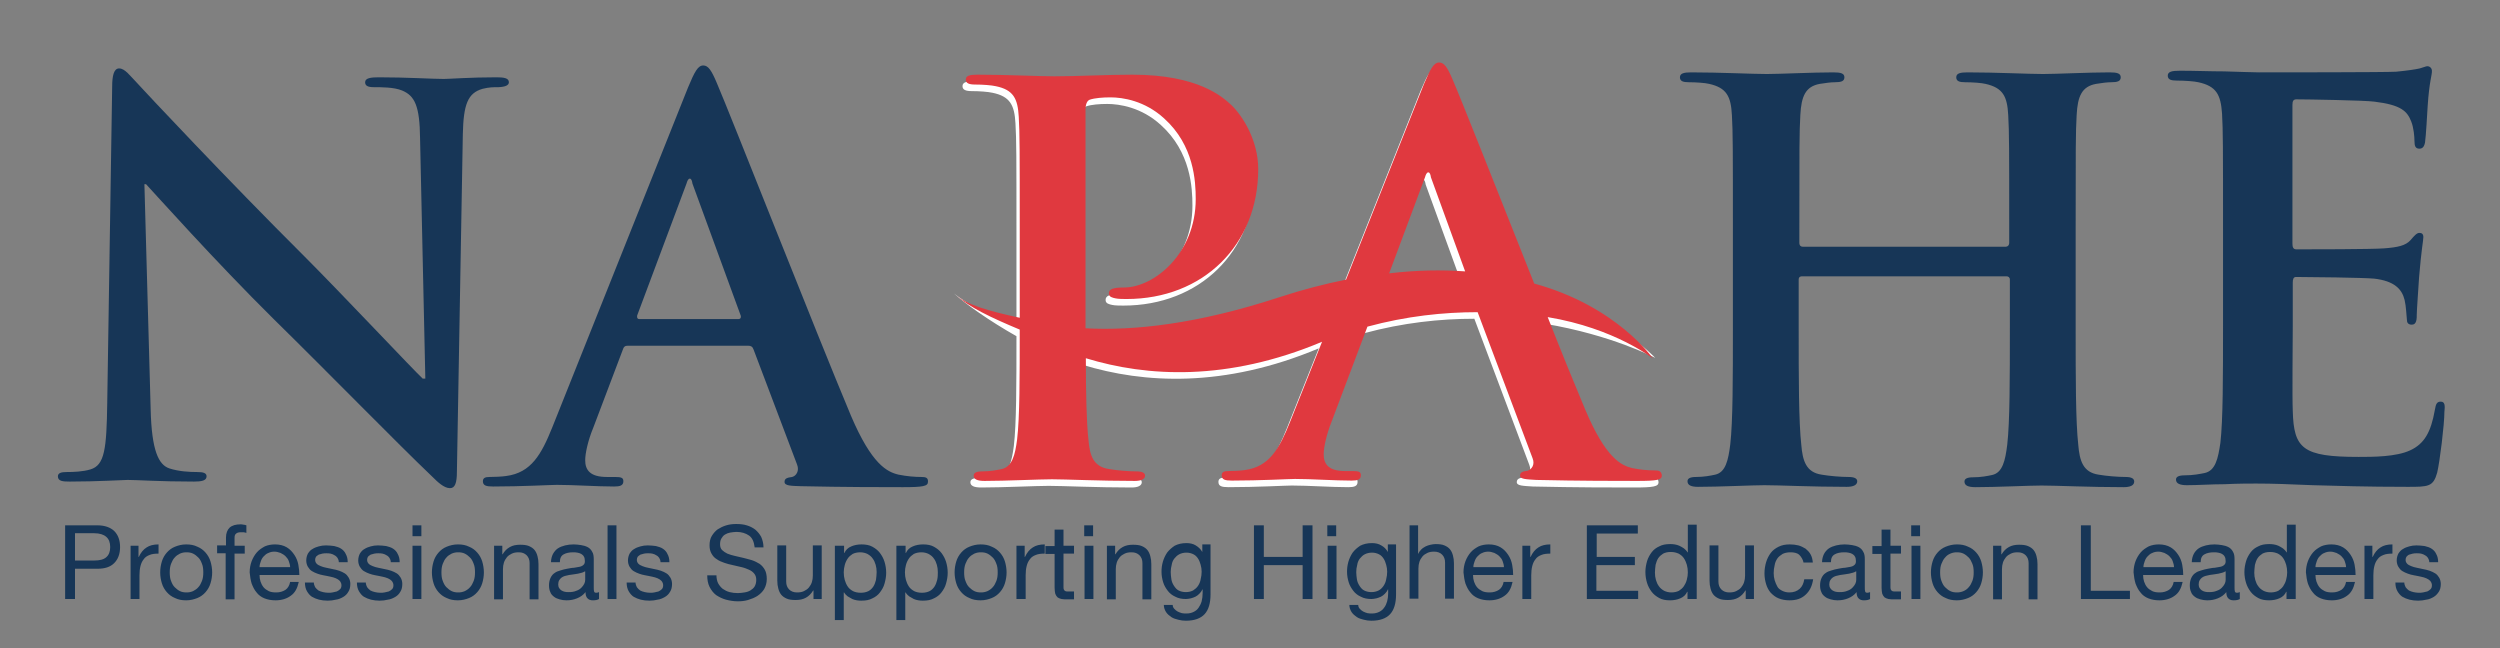 <svg xmlns="http://www.w3.org/2000/svg" width="760" height="197" viewBox="0 0 760 197"><rect x="0" y="0" width="760" height="197" fill="#808080" stroke="none"/><g fill="none"><path fill="#173657" d="M154.7 25C154.7 23.7 153.1 23.5 150.9 23.5 142.9 23.5 136.7 24 134.9 24 131.5 24 123.6 23.5 115.2 23.5 112.8 23.5 111 23.7 111 25 111 26 111.7 26.5 113.6 26.5 115.9 26.5 119.8 26.5 122.2 27.5 126.1 29.1 127.6 32.2 127.7 42.1L129.3 115.1 128.5 115.1C125.7 112.5 103.7 89.1 92.6 78 68.9 54.4 44.1 27.9 42.2 25.8 39.4 22.9 38 20.8 36.2 20.8 34.6 20.8 34.1 23.1 34.1 26.3L32.6 122.5C32.4 136.6 31.8 141.4 27.5 142.7 25.2 143.4 22.3 143.5 20.2 143.5 18.6 143.5 17.6 143.8 17.6 144.8 17.6 146.3 19.1 146.4 21.2 146.4 29.7 146.4 37.3 145.9 38.8 145.9 41.9 145.9 48.4 146.4 59 146.4 61.3 146.4 62.8 146.1 62.8 144.8 62.8 143.8 61.8 143.5 60 143.5 57.4 143.5 54.3 143.3 51.5 142.4 48.2 141.3 46.1 137 45.8 124.4L43.9 56 44.4 56C47.3 59.1 65.4 79.4 83.2 97 100.2 113.7 121 135 131.3 144.8 133.1 146.6 135 148.4 136.8 148.4 138.3 148.4 138.9 146.9 138.9 143.4L140.7 40.8C140.9 31.7 142.2 28.3 146.7 27 148.7 26.5 150 26.5 151.6 26.5 153.7 26.4 154.7 25.9 154.7 25zM280.1 145C278.1 145 275.7 144.8 273.2 144.3 269.7 143.5 265 141.2 258.7 126.4 248.2 101.4 221.8 34.2 217.9 25.2 216.3 21.4 215.3 19.9 213.8 19.9 212.2 19.9 211.2 21.7 209.2 26.5L167.9 129.9C164.6 138.1 161.5 143.7 153.9 144.7 152.6 144.9 150.3 145 148.8 145 147.5 145 146.8 145.3 146.8 146.3 146.8 147.6 147.8 147.9 149.9 147.9 158.5 147.9 167.5 147.4 169.3 147.4 174.4 147.4 181.5 147.9 186.7 147.9 188.5 147.9 189.5 147.6 189.5 146.3 189.5 145.3 189 145 187 145L184.5 145C179.4 145 177.9 142.9 177.9 139.9 177.9 137.9 178.7 134 180.4 129.9L189.3 106.4C189.6 105.4 190 105.1 190.8 105.1L227.5 105.1C228.3 105.1 228.8 105.4 229.1 106.3L242.3 141.2C243.1 143.2 242 144.7 240.8 145 239.2 145.2 238.5 145.5 238.5 146.5 238.5 147.7 240.5 147.7 243.4 147.8 256.6 148.1 268.6 148.1 274.5 148.1 280.6 148.1 282.1 147.8 282.1 146.5 282.2 145.2 281.4 145 280.1 145zM224.4 97L194.4 97C193.7 97 193.6 96.5 193.7 95.9L208.7 55.8C208.9 55.1 209.2 54.3 209.7 54.3 210.2 54.3 210.4 55.1 210.5 55.8L225.2 96C225.3 96.5 225.2 97 224.4 97z"></path><path fill="#FFF" d="M502,145 C500,145 497.6,144.8 495.2,144.3 C491.8,143.5 487.1,141.2 480.9,126.5 C478,119.6 473.9,109.6 469.5,98.4 C490,101.8 503.2,108.8 503.2,108.8 C503.2,108.8 490.6,95.1 465.4,88.2 C454.7,61.3 443.1,31.9 440.6,26.2 C439,22.4 438,21 436.5,21 C434.9,21 433.9,22.8 431.9,27.5 L408.2,87 C401.8,88.3 395.1,90 388.1,92.3 C363.1,100.5 343.8,102.6 329,101.8 C329,101.4 329,101 329,100.6 L329,35.4 C329,33.6 329.5,32.6 330.3,32.3 C331.8,31.8 334.2,31.6 336.6,31.6 C340.3,31.6 347,32.6 352.9,38 C362,46.2 362.5,57.1 362.5,62.5 C362.5,79.1 349.8,89.4 340.7,89.4 C337.3,89.4 336.1,89.9 336.1,91.2 C336.1,92.3 337.2,92.5 338.1,92.7 C338.9,92.9 340.7,92.9 341.5,92.9 C364.6,92.9 381.5,76.6 381.5,53.4 C381.5,44.8 376.9,37.4 373.4,34 C370.8,31.6 363.5,24.7 343.2,24.7 C335.7,24.7 326.3,25.2 319.6,25.2 C315,25.2 304.8,24.7 296.2,24.7 C293.8,24.7 292.6,25 292.6,26.2 C292.6,27.3 293.6,27.7 295.4,27.7 C297.7,27.7 300.4,27.9 301.7,28.2 C307.1,29.3 308.4,32 308.7,37.5 C309,42.7 309,47.3 309,72.1 L309,98.6 C300.2,95.8 293.3,91.9 290,89.2 C293.5,92.4 300.7,97.5 309,102.2 C309,116.6 309,128.9 308.2,135.6 C307.6,140.3 306.7,143.9 303.5,144.6 C302,144.9 300.1,145.3 297.6,145.3 C295.7,145.3 295,145.8 295,146.6 C295,147.7 296.1,148.2 298.3,148.2 C304.8,148.2 315,147.7 318.8,147.7 C323,147.7 333.3,148.2 344,148.2 C345.8,148.2 347.1,147.7 347.1,146.6 C347.1,145.8 346.3,145.3 344.5,145.3 C342.1,145.3 338.5,145 336.2,144.6 C331.3,143.9 330.3,140.4 329.9,135.8 C329.3,130.4 329.1,121.6 329.1,110.9 C347.7,116.6 372.1,118 400.9,105.9 C400.9,105.9 400.9,105.9 400.9,105.9 L391.2,130.2 C387.9,138.4 384.9,143.9 377.4,144.9 C376.1,145.1 373.8,145.2 372.4,145.2 C371.1,145.2 370.4,145.5 370.4,146.5 C370.4,147.8 371.4,148.1 373.5,148.1 C382,148.1 390.9,147.6 392.7,147.6 C397.7,147.6 404.7,148.1 409.9,148.1 C411.7,148.1 412.7,147.8 412.7,146.5 C412.7,145.5 412.2,145.2 410.3,145.2 L407.9,145.2 C402.9,145.2 401.4,143.1 401.4,140.1 C401.4,138.1 402.2,134.2 403.8,130.2 L414.7,101.3 C426.5,98.1 437.8,96.9 448.2,96.9 L464.9,141.3 C465.7,143.3 464.6,144.7 463.4,145.1 C461.8,145.3 461.1,145.6 461.1,146.6 C461.1,147.7 463.1,147.7 466,147.9 C479,148.2 490.9,148.2 496.7,148.2 C502.7,148.2 504.2,147.9 504.2,146.6 C504.1,145.2 503.3,145 502,145 Z M431.6,56.1 C431.8,55.4 432.1,54.6 432.6,54.6 C433.1,54.6 433.3,55.4 433.4,56.1 L443.8,84.7 C436.7,84.2 429,84.3 420.7,85.3 L431.6,56.1 Z"></path><path fill="#E0393F" d="M503,143 C501,143 498.6,142.8 496.2,142.3 C492.8,141.5 488.1,139.2 481.9,124.5 C479,117.6 474.9,107.6 470.5,96.4 C491,99.8 502.5,109 502.5,109 C502.5,109 491.6,93.1 466.4,86.2 C455.7,59.3 444.1,29.9 441.6,24.2 C440,20.4 439,19 437.5,19 C435.9,19 434.9,20.8 432.9,25.5 L409.2,85 C402.8,86.3 396.1,88 389.1,90.3 C364.1,98.5 344.8,100.6 330,99.8 C330,99.4 330,99 330,98.6 L330,33.4 C330,31.6 330.5,30.6 331.3,30.3 C332.8,29.8 335.2,29.6 337.6,29.6 C341.3,29.6 348,30.6 353.9,36 C363,44.2 363.5,55.1 363.5,60.5 C363.5,77.1 350.8,87.4 341.7,87.4 C338.3,87.4 337.1,87.9 337.1,89.2 C337.1,90.3 338.2,90.5 339.1,90.7 C339.9,90.9 341.7,90.9 342.5,90.9 C365.6,90.9 382.5,74.6 382.5,51.4 C382.5,42.8 377.9,35.4 374.4,32 C371.8,29.6 364.5,22.7 344.2,22.7 C336.7,22.7 327.3,23.2 320.6,23.2 C316,23.2 305.8,22.7 297.2,22.7 C294.8,22.7 293.6,23 293.6,24.2 C293.6,25.3 294.6,25.7 296.4,25.7 C298.7,25.7 301.4,25.9 302.7,26.2 C308.1,27.3 309.4,30 309.7,35.5 C310,40.7 310,45.3 310,70.1 L310,96.6 C300.7,94.6 293.6,92.6 290.6,89.6 C294.3,93.3 301.4,96.6 310,100.2 C310,114.6 310,126.9 309.2,133.6 C308.6,138.3 307.7,141.9 304.5,142.6 C303,142.9 301.1,143.3 298.6,143.3 C296.7,143.3 296,143.8 296,144.6 C296,145.7 297.1,146.2 299.3,146.2 C305.8,146.2 316,145.7 319.8,145.7 C324,145.7 334.3,146.2 345,146.2 C346.8,146.2 348.1,145.7 348.1,144.6 C348.1,143.8 347.3,143.3 345.5,143.3 C343.1,143.3 339.5,143 337.2,142.6 C332.3,141.9 331.3,138.4 330.9,133.8 C330.3,128.4 330.1,119.6 330.1,108.9 C348.7,114.6 373.1,116 401.9,103.9 C401.9,103.9 401.9,103.9 401.9,103.9 L392.2,128.2 C388.9,136.4 385.9,141.9 378.4,142.9 C377.1,143.1 374.8,143.2 373.4,143.2 C372.1,143.2 371.4,143.5 371.4,144.5 C371.4,145.8 372.4,146.1 374.5,146.1 C383,146.1 391.9,145.6 393.7,145.6 C398.7,145.6 405.7,146.1 410.9,146.1 C412.7,146.1 413.7,145.8 413.7,144.5 C413.7,143.5 413.2,143.2 411.3,143.2 L408.9,143.2 C403.9,143.2 402.4,141.1 402.4,138.1 C402.4,136.1 403.2,132.2 404.8,128.2 L415.7,99.3 C427.5,96.1 438.8,94.9 449.2,94.9 L465.9,139.3 C466.7,141.3 465.6,142.7 464.4,143.1 C462.8,143.3 462.1,143.6 462.1,144.6 C462.1,145.7 464.1,145.7 467,145.9 C480,146.2 491.9,146.2 497.7,146.2 C503.7,146.2 505.2,145.9 505.2,144.6 C505.1,143.2 504.3,143 503,143 Z M433.2,53.9 C433.4,53.2 433.7,52.4 434.2,52.4 C434.7,52.4 434.9,53.2 435,53.9 L445.4,82.5 C438.3,82 430.6,82.1 422.3,83.1 L433.2,53.9 Z"></path><path fill="#173657" d="M646.2 145C643.8 145 640.3 144.7 638 144.3 633.2 143.6 632.2 140 631.8 135.3 631 128.1 631 115 631 99.6L631 70.3C631 45 631 40.3 631.3 35 631.6 29.2 632.9 26.3 637.2 25.5 639.1 25.2 640.6 25 641.8 25 643.7 25 644.7 24.7 644.7 23.5 644.7 22.3 643.6 22 641.3 22 635.1 22 625 22.5 621.1 22.5 616.8 22.5 606.7 22 598.1 22 595.9 22 594.7 22.3 594.7 23.5 594.7 24.7 595.7 25 597.4 25 599.6 25 602.4 25.2 603.6 25.5 608.9 26.7 610.2 29.3 610.5 35 610.8 40.3 610.8 45 610.8 70.3L610.8 73.8C610.8 74.6 610.3 75 609.8 75L548 75C547.5 75 547 74.7 547 73.8L547 70.3C547 45 547 40.3 547.3 35 547.6 29.2 548.9 26.3 553.2 25.5 555.1 25.2 556.6 25 557.8 25 559.7 25 560.7 24.7 560.7 23.5 560.7 22.3 559.6 22 557.3 22 551.1 22 541 22.5 537.1 22.5 532.8 22.5 522.7 22 514.1 22 511.9 22 510.7 22.3 510.7 23.5 510.7 24.7 511.7 25 513.4 25 515.6 25 518.4 25.2 519.6 25.5 524.9 26.7 526.2 29.3 526.5 35 526.8 40.3 526.8 45 526.8 70.3L526.8 99.6C526.8 114.9 526.8 128.1 526 135.1 525.4 139.9 524.6 143.6 521.4 144.3 520 144.6 518 145 515.6 145 513.7 145 513 145.5 513 146.3 513 147.5 514.1 148 516.2 148 522.6 148 532.7 147.5 536.4 147.5 540.9 147.5 551 148 561.4 148 563.3 148 564.6 147.5 564.6 146.3 564.6 145.5 563.8 145 562 145 559.6 145 556.1 144.7 553.8 144.3 549 143.6 548 140 547.6 135.3 546.8 128.1 546.8 115 546.8 99.6L546.8 85C546.8 84.2 547.3 84 547.8 84L610 84C610.5 84 611 84.3 611 85L611 99.7C611 115 611 128.2 610.2 135.2 609.6 140 608.8 143.7 605.6 144.4 604.2 144.7 602.2 145.1 599.8 145.1 597.9 145.1 597.2 145.6 597.2 146.4 597.2 147.6 598.3 148.1 600.6 148.1 606.8 148.1 616.9 147.6 620.6 147.6 625.1 147.6 635.2 148.1 645.6 148.1 647.5 148.1 648.8 147.6 648.8 146.4 648.8 145.5 648 145 646.2 145zM742 122.1C740.8 122.1 740.5 122.8 740.2 124.6 739 131.4 737 134.9 732.7 136.9 728.4 138.9 721.4 138.9 717 138.9 700 138.9 697.3 136.4 697 124.9 696.8 120.1 697 104.7 697 99.1L697 85.9C697 84.9 697.2 84.2 698 84.2 702 84.2 718.5 84.4 721.7 84.7 727.9 85.4 730.2 87.9 731 91.2 731.5 93.4 731.5 95.5 731.7 97.2 731.7 98 732 98.7 733.2 98.7 734.7 98.7 734.7 96.9 734.7 95.5 734.7 94.3 735.2 87.7 735.4 84.3 736.1 75.8 736.7 73.1 736.7 72.1 736.7 71.1 736.2 70.8 735.5 70.8 734.7 70.8 734 71.6 732.8 73 731.3 74.7 728.8 75.2 724.8 75.5 721 75.8 701.8 75.8 698.1 75.8 697.1 75.8 696.9 75.1 696.9 74L696.9 31.9C696.9 30.7 697.2 30.2 698.1 30.2 701.4 30.2 718.9 30.5 721.8 30.9 730.1 31.9 731.8 33.9 733 36.9 733.8 38.9 734 41.7 734 42.9 734 44.4 734.3 45.2 735.5 45.2 736.7 45.2 737 44.2 737.2 43.4 737.5 41.4 737.9 34.1 738 32.4 738.5 24.6 739.4 22.7 739.3 21.5 739.3 20.6 738.4 19.9 737.5 20.2 736.9 20.4 736.2 20.6 735.6 20.8 734.3 21.1 731.6 21.5 728.4 21.8 725.2 22 692.1 22 686.7 22 684.4 22 680.5 21.8 676.2 21.7 672 21.7 667.2 21.5 662.7 21.5 660.2 21.5 659 21.8 659 23 659 24.2 660 24.5 661.8 24.5 664.1 24.5 667 24.7 668.3 25 673.8 26.2 675.1 28.8 675.5 34.5 675.8 39.8 675.8 44.5 675.8 69.8L675.8 99.1C675.8 114.4 675.8 127.6 675 134.6 674.3 139.4 673.5 143.1 670.2 143.8 668.7 144.1 666.7 144.5 664.2 144.5 662.2 144.5 661.5 145 661.5 145.8 661.5 147 662.7 147.5 664.8 147.5 668.1 147.5 672.5 147.2 676.3 147.2 680.3 147 684 147 685.8 147 690.8 147 696 147.2 703.1 147.5 710.3 147.7 719.4 148 731.9 148 738.2 148 739.7 148 740.9 143.7 741.7 140.4 743.1 129 743.1 125.2 743.3 123.4 743.3 122.1 742 122.1z"></path><g fill="#173657" transform="translate(19 159)"><path d="M.8.7L10.6.7C12.8.7 14.5 1.3 15.7 2.4 16.9 3.6 17.5 5.2 17.5 7.3 17.5 9.4 16.9 11 15.7 12.2 14.5 13.4 12.8 13.9 10.6 13.9L3.8 13.9 3.8 23.1.8 23.1.8.7zM3.8 11.4L9.6 11.4C11.3 11.4 12.5 11.1 13.3 10.4 14.1 9.7 14.5 8.7 14.5 7.3 14.5 5.9 14.1 4.9 13.3 4.2 12.5 3.5 11.3 3.1 9.6 3.1L3.8 3.1 3.8 11.4 3.8 11.4zM20.6 6.9L23.1 6.9 23.1 10.3 23.2 10.3C23.8 9 24.6 8 25.6 7.4 26.5 6.8 27.7 6.5 29.2 6.5L29.2 9.3C28.1 9.3 27.2 9.4 26.5 9.7 25.7 10 25.1 10.4 24.7 11 24.2 11.6 23.9 12.3 23.7 13.1 23.5 13.9 23.4 14.8 23.4 15.9L23.4 23.1 20.7 23.1 20.7 6.9 20.6 6.9zM29.7 15C29.7 13.8 29.9 12.7 30.2 11.7 30.5 10.7 31 9.8 31.7 9 32.4 8.2 33.2 7.6 34.2 7.2 35.2 6.8 36.3 6.5 37.6 6.5 38.9 6.5 40 6.7 41 7.2 42 7.6 42.8 8.2 43.5 9 44.2 9.8 44.7 10.7 45 11.7 45.3 12.7 45.5 13.9 45.5 15 45.5 16.2 45.3 17.3 45 18.3 44.7 19.3 44.2 20.2 43.5 21 42.8 21.8 42 22.4 41 22.8 40 23.2 38.9 23.5 37.6 23.5 36.3 23.5 35.2 23.3 34.2 22.8 33.2 22.4 32.4 21.8 31.7 21 31 20.2 30.5 19.3 30.2 18.3 29.9 17.3 29.7 16.2 29.7 15zM32.6 15C32.6 16 32.7 16.9 33 17.6 33.3 18.4 33.6 19 34.1 19.5 34.6 20 35.1 20.4 35.7 20.7 36.3 21 37 21.1 37.7 21.1 38.4 21.1 39 21 39.7 20.7 40.3 20.4 40.9 20 41.3 19.5 41.8 19 42.1 18.3 42.4 17.6 42.7 16.8 42.8 16 42.8 15 42.8 14 42.7 13.1 42.4 12.4 42.1 11.6 41.8 11 41.3 10.5 40.8 10 40.3 9.6 39.7 9.3 39.1 9 38.4 8.9 37.7 8.9 37 8.9 36.4 9 35.7 9.3 35.1 9.6 34.5 10 34.1 10.5 33.6 11 33.3 11.7 33 12.4 32.7 13.2 32.6 14 32.6 15zM49.7 9.2L47 9.2 47 6.8 49.7 6.8 49.7 4.4C49.7 3.1 50.1 2.1 50.8 1.4 51.6.7 52.7.4 54.1.4 54.4.4 54.6.4 55 .5 55.3.5 55.6.6 55.9.7L55.9 3C55.7 2.9 55.4 2.9 55.1 2.8 54.8 2.8 54.6 2.8 54.3 2.8 53.7 2.8 53.1 2.9 52.8 3.2 52.4 3.5 52.3 3.9 52.3 4.6L52.3 6.9 55.4 6.9 55.4 9.3 52.3 9.3 52.3 23.2 49.6 23.2 49.6 9.2 49.7 9.2zM71.8 18C71.4 19.8 70.7 21.2 69.4 22.1 68.2 23 66.6 23.5 64.8 23.5 63.5 23.5 62.4 23.3 61.4 22.9 60.4 22.5 59.6 21.9 59 21.1 58.3 20.3 57.9 19.4 57.5 18.4 57.2 17.4 57 16.2 56.9 15 56.9 13.8 57.1 12.7 57.5 11.6 57.9 10.6 58.4 9.7 59.1 8.9 59.8 8.1 60.6 7.6 61.5 7.1 62.4 6.7 63.5 6.5 64.6 6.5 66 6.5 67.2 6.8 68.2 7.4 69.2 8 69.9 8.8 70.5 9.7 71.1 10.6 71.5 11.6 71.7 12.7 71.9 13.8 72 14.8 72 15.8L59.9 15.8C59.9 16.5 60 17.2 60.2 17.8 60.4 18.4 60.7 19 61.1 19.5 61.5 20 62.1 20.4 62.7 20.7 63.3 21 64.1 21.1 65 21.1 66.1 21.1 67 20.8 67.8 20.3 68.5 19.8 69 19 69.2 17.9L71.8 17.9 71.8 18zM69.2 13.4C69.2 12.8 69 12.2 68.8 11.6 68.6 11 68.2 10.5 67.8 10.1 67.4 9.7 66.9 9.4 66.3 9.1 65.7 8.9 65.1 8.7 64.5 8.7 63.8 8.7 63.2 8.8 62.6 9.1 62 9.3 61.6 9.7 61.2 10.1 60.8 10.5 60.5 11 60.3 11.6 60.1 12.2 59.9 12.7 59.9 13.4L69.2 13.4zM76.4 18C76.4 18.6 76.6 19.1 76.8 19.5 77.1 19.9 77.4 20.2 77.8 20.5 78.2 20.7 78.7 20.9 79.2 21 79.7 21.1 80.2 21.2 80.8 21.2 81.2 21.2 81.7 21.2 82.1 21.1 82.6 21 83 20.9 83.4 20.8 83.8 20.6 84.1 20.4 84.4 20.1 84.7 19.8 84.8 19.4 84.8 18.9 84.8 18.4 84.6 18 84.3 17.6 84 17.3 83.6 17 83.1 16.8 82.6 16.6 82 16.4 81.4 16.3 80.8 16.2 80.1 16 79.4 15.9 78.7 15.8 78.1 15.6 77.5 15.4 76.9 15.2 76.3 14.9 75.8 14.6 75.3 14.3 74.9 13.8 74.6 13.3 74.3 12.8 74.1 12.1 74.1 11.4 74.1 10.6 74.3 9.9 74.6 9.3 75 8.7 75.4 8.2 76 7.9 76.6 7.5 77.2 7.3 77.9 7.1 78.6 6.9 79.3 6.8 80.1 6.8 81 6.8 81.8 6.9 82.6 7 83.4 7.2 84.1 7.4 84.7 7.8 85.3 8.2 85.8 8.7 86.1 9.4 86.5 10.1 86.7 10.9 86.7 11.9L84 11.9C84 11.4 83.8 10.9 83.6 10.6 83.4 10.3 83.1 10 82.7 9.8 82.4 9.6 82 9.4 81.5 9.3 81.1 9.2 80.6 9.2 80.2 9.2 79.8 9.2 79.4 9.2 79 9.3 78.6 9.4 78.2 9.5 77.9 9.6 77.6 9.8 77.3 10 77.1 10.2 76.9 10.5 76.8 10.8 76.8 11.2 76.8 11.7 77 12.1 77.3 12.4 77.6 12.7 78 12.9 78.5 13.1 79 13.3 79.6 13.5 80.2 13.6 80.8 13.7 81.5 13.9 82.1 14 82.8 14.1 83.4 14.3 84.1 14.5 84.7 14.7 85.3 15 85.8 15.3 86.3 15.6 86.7 16.1 87 16.6 87.3 17.1 87.5 17.8 87.5 18.5 87.5 19.5 87.3 20.3 86.9 20.9 86.5 21.6 86 22.1 85.3 22.5 84.6 22.9 83.9 23.2 83.1 23.3 82.3 23.5 81.5 23.6 80.6 23.6 79.7 23.6 78.8 23.5 78 23.3 77.2 23.1 76.5 22.8 75.8 22.4 75.2 22 74.7 21.4 74.3 20.7 73.9 20 73.7 19.1 73.7 18.1L76.4 18.1 76.4 18zM92.2 18C92.2 18.6 92.4 19.1 92.6 19.5 92.9 19.9 93.2 20.2 93.6 20.5 94 20.7 94.5 20.9 95 21 95.5 21.1 96 21.2 96.6 21.2 97 21.2 97.5 21.2 97.9 21.1 98.4 21 98.8 20.9 99.2 20.8 99.6 20.6 99.9 20.4 100.2 20.1 100.5 19.8 100.6 19.4 100.6 18.9 100.6 18.4 100.4 18 100.1 17.6 99.8 17.3 99.4 17 98.9 16.8 98.4 16.6 97.8 16.4 97.2 16.3 96.6 16.2 95.9 16 95.2 15.9 94.5 15.8 93.9 15.6 93.3 15.4 92.7 15.2 92.1 14.9 91.6 14.6 91.1 14.3 90.7 13.8 90.4 13.3 90.1 12.8 89.9 12.1 89.9 11.4 89.9 10.6 90.1 9.9 90.4 9.3 90.8 8.7 91.2 8.2 91.8 7.9 92.4 7.5 93 7.3 93.7 7.1 94.4 6.9 95.1 6.8 95.9 6.8 96.8 6.8 97.6 6.9 98.4 7 99.2 7.2 99.9 7.4 100.5 7.8 101.1 8.2 101.6 8.7 101.9 9.4 102.3 10.1 102.5 10.9 102.5 11.9L99.8 11.9C99.8 11.4 99.6 10.9 99.4 10.6 99.2 10.3 98.9 10 98.5 9.8 98.2 9.6 97.8 9.4 97.3 9.3 96.9 9.2 96.4 9.2 96 9.2 95.6 9.2 95.2 9.2 94.8 9.3 94.4 9.4 94 9.5 93.7 9.6 93.4 9.8 93.1 10 92.9 10.2 92.7 10.5 92.6 10.8 92.6 11.2 92.6 11.7 92.8 12.1 93.1 12.4 93.4 12.7 93.8 12.9 94.3 13.1 94.8 13.3 95.4 13.5 96 13.6 96.6 13.7 97.3 13.9 97.9 14 98.6 14.1 99.2 14.3 99.9 14.5 100.5 14.7 101.1 15 101.6 15.3 102.1 15.6 102.5 16.1 102.8 16.6 103.1 17.1 103.3 17.8 103.3 18.5 103.3 19.5 103.1 20.3 102.7 20.9 102.3 21.6 101.8 22.1 101.1 22.5 100.4 22.9 99.7 23.2 98.9 23.3 98.1 23.5 97.3 23.6 96.4 23.6 95.5 23.6 94.6 23.5 93.8 23.3 93 23.1 92.3 22.8 91.6 22.4 91 22 90.5 21.4 90.1 20.7 89.7 20 89.5 19.1 89.5 18.1L92.2 18.1 92.2 18zM109.1 4L106.4 4 106.4.7 109.1.7 109.1 4zM106.4 6.9L109.1 6.9 109.1 23.1 106.4 23.1 106.4 6.9 106.4 6.9zM112.3 15C112.3 13.8 112.5 12.7 112.8 11.7 113.1 10.7 113.6 9.8 114.3 9 115 8.2 115.8 7.6 116.8 7.2 117.8 6.8 118.9 6.5 120.2 6.5 121.5 6.5 122.6 6.7 123.6 7.2 124.6 7.6 125.4 8.2 126.1 9 126.8 9.8 127.3 10.7 127.6 11.7 127.9 12.7 128.1 13.9 128.1 15 128.1 16.2 127.9 17.3 127.6 18.3 127.3 19.3 126.8 20.2 126.1 21 125.4 21.8 124.6 22.4 123.6 22.8 122.6 23.2 121.5 23.5 120.2 23.5 118.9 23.5 117.8 23.3 116.8 22.8 115.8 22.4 115 21.8 114.3 21 113.6 20.2 113.1 19.3 112.8 18.3 112.5 17.3 112.3 16.2 112.3 15zM115.2 15C115.2 16 115.3 16.9 115.6 17.6 115.9 18.4 116.2 19 116.7 19.5 117.2 20 117.7 20.4 118.3 20.7 118.9 21 119.6 21.1 120.3 21.1 121 21.1 121.6 21 122.3 20.7 122.9 20.4 123.5 20 123.9 19.5 124.4 19 124.7 18.3 125 17.6 125.3 16.8 125.4 16 125.4 15 125.4 14 125.3 13.1 125 12.4 124.7 11.6 124.4 11 123.9 10.5 123.4 10 122.9 9.6 122.3 9.3 121.7 9 121 8.9 120.3 8.9 119.6 8.9 119 9 118.3 9.3 117.7 9.6 117.1 10 116.7 10.5 116.2 11 115.9 11.7 115.6 12.4 115.3 13.2 115.2 14 115.2 15zM131.2 6.9L133.7 6.9 133.7 9.5 133.8 9.5C134.4 8.5 135.1 7.8 136 7.3 136.9 6.8 137.9 6.6 139.1 6.6 140.2 6.6 141.1 6.7 141.8 7 142.5 7.3 143.1 7.7 143.5 8.2 143.9 8.7 144.2 9.3 144.4 10.1 144.6 10.8 144.7 11.6 144.7 12.5L144.7 23.2 142 23.2 142 12.2C142 11.2 141.7 10.4 141.1 9.8 140.5 9.2 139.7 8.9 138.7 8.9 137.9 8.9 137.2 9 136.6 9.3 136 9.6 135.5 9.9 135.1 10.4 134.7 10.9 134.4 11.4 134.2 12 134 12.6 133.9 13.3 133.9 14L133.9 23.2 131.2 23.2 131.2 6.9zM163.1 23.1C162.6 23.4 162 23.5 161.2 23.5 160.5 23.5 160 23.3 159.6 22.9 159.2 22.5 159 21.9 159 21 158.3 21.9 157.4 22.5 156.4 22.9 155.4 23.3 154.4 23.5 153.2 23.5 152.5 23.5 151.8 23.4 151.1 23.2 150.4 23 149.9 22.8 149.4 22.4 148.9 22 148.5 21.6 148.3 21 148 20.4 147.9 19.7 147.9 18.9 147.9 18 148.1 17.2 148.4 16.6 148.7 16 149.1 15.5 149.6 15.2 150.1 14.8 150.7 14.6 151.4 14.4 152.1 14.2 152.7 14 153.4 13.9 154.1 13.8 154.8 13.6 155.5 13.6 156.2 13.5 156.7 13.4 157.2 13.3 157.7 13.2 158.1 13 158.4 12.7 158.7 12.4 158.8 12.1 158.8 11.6 158.8 11 158.7 10.5 158.5 10.2 158.3 9.8 158 9.6 157.7 9.4 157.4 9.2 157 9.1 156.5 9 156.1 8.9 155.6 8.9 155.2 8.9 154.1 8.9 153.1 9.1 152.4 9.5 151.6 9.9 151.2 10.7 151.2 11.9L148.5 11.9C148.5 10.9 148.8 10 149.1 9.4 149.5 8.7 150 8.1 150.6 7.7 151.2 7.3 152 7 152.8 6.8 153.6 6.6 154.5 6.5 155.4 6.5 156.1 6.5 156.9 6.6 157.6 6.7 158.3 6.8 159 7 159.6 7.3 160.2 7.6 160.7 8.1 161 8.7 161.4 9.3 161.5 10.1 161.5 11L161.5 19.4C161.5 20 161.5 20.5 161.6 20.8 161.7 21.1 161.9 21.2 162.3 21.2 162.6 21.2 162.8 21.1 163.1 21L163.1 23.1 163.1 23.1zM158.8 14.7C158.5 14.9 158.2 15 157.9 15.1 157.5 15.2 157.1 15.3 156.7 15.4 156.3 15.5 155.8 15.5 155.4 15.6 154.9 15.7 154.5 15.7 154 15.8 153.6 15.9 153.1 16 152.7 16.1 152.3 16.2 152 16.4 151.7 16.6 151.4 16.8 151.2 17.1 151 17.4 150.8 17.7 150.7 18.2 150.7 18.7 150.7 19.1 150.8 19.5 151 19.8 151.2 20.1 151.4 20.3 151.7 20.5 152 20.7 152.3 20.8 152.7 20.9 153.1 21 153.5 21 153.9 21 154.8 21 155.5 20.9 156.2 20.6 156.8 20.4 157.3 20.1 157.7 19.7 158.1 19.3 158.4 18.9 158.6 18.5 158.8 18.1 158.9 17.7 158.9 17.3L158.9 14.7 158.8 14.7z"></path><polygon points="165.7 .7 168.4 .7 168.4 23.1 165.7 23.1"></polygon><path d="M174.2 18C174.2 18.6 174.4 19.1 174.6 19.5 174.9 19.9 175.2 20.2 175.6 20.5 176 20.7 176.5 20.9 177 21 177.5 21.1 178 21.2 178.6 21.2 179 21.2 179.5 21.2 179.9 21.1 180.4 21 180.8 20.9 181.2 20.8 181.6 20.6 181.9 20.4 182.2 20.1 182.5 19.8 182.6 19.4 182.6 18.9 182.6 18.4 182.4 18 182.1 17.6 181.8 17.3 181.4 17 180.9 16.8 180.4 16.6 179.8 16.4 179.2 16.3 178.6 16.2 177.9 16 177.2 15.9 176.5 15.8 175.9 15.6 175.3 15.4 174.7 15.2 174.1 14.9 173.6 14.6 173.1 14.3 172.7 13.8 172.4 13.3 172.1 12.8 171.9 12.1 171.9 11.4 171.9 10.6 172.1 9.9 172.4 9.3 172.8 8.7 173.2 8.2 173.8 7.9 174.4 7.5 175 7.3 175.7 7.1 176.4 6.9 177.1 6.8 177.9 6.8 178.8 6.8 179.6 6.9 180.4 7 181.2 7.2 181.9 7.4 182.5 7.8 183.1 8.2 183.6 8.7 183.9 9.4 184.3 10.1 184.5 10.9 184.5 11.9L181.8 11.9C181.8 11.4 181.6 10.9 181.4 10.6 181.2 10.3 180.9 10 180.5 9.8 180.2 9.6 179.8 9.4 179.3 9.3 178.9 9.2 178.4 9.2 178 9.2 177.6 9.2 177.2 9.2 176.8 9.3 176.4 9.4 176 9.5 175.7 9.6 175.4 9.8 175.1 10 174.9 10.2 174.7 10.5 174.6 10.8 174.6 11.2 174.6 11.7 174.8 12.1 175.1 12.4 175.4 12.7 175.8 12.9 176.3 13.1 176.8 13.3 177.4 13.5 178 13.6 178.6 13.7 179.3 13.9 179.9 14 180.6 14.1 181.2 14.3 181.9 14.5 182.5 14.7 183.1 15 183.6 15.3 184.1 15.6 184.5 16.1 184.8 16.6 185.1 17.1 185.3 17.8 185.3 18.5 185.3 19.5 185.1 20.3 184.7 20.9 184.3 21.6 183.8 22.1 183.1 22.5 182.4 22.9 181.7 23.2 180.9 23.3 180.1 23.5 179.3 23.6 178.4 23.6 177.5 23.6 176.6 23.5 175.8 23.3 175 23.1 174.3 22.8 173.6 22.4 173 22 172.5 21.4 172.1 20.7 171.7 20 171.5 19.1 171.5 18.1L174.2 18.1 174.2 18zM210.4 7.3C210.2 5.7 209.7 4.5 208.7 3.8 207.7 3.1 206.4 2.7 204.9 2.7 204.3 2.7 203.7 2.8 203 2.9 202.4 3 201.9 3.2 201.4 3.5 200.9 3.8 200.6 4.2 200.3 4.7 200 5.2 199.9 5.8 199.9 6.5 199.9 7.2 200.1 7.8 200.5 8.2 200.9 8.6 201.5 9 202.1 9.3 202.8 9.6 203.6 9.8 204.4 10 205.3 10.2 206.1 10.4 207 10.6 207.9 10.8 208.8 11.1 209.6 11.3 210.5 11.6 211.2 12 211.9 12.4 212.6 12.9 213.1 13.5 213.5 14.2 213.9 14.9 214.1 15.9 214.1 17 214.1 18.2 213.8 19.2 213.3 20.1 212.8 20.9 212.1 21.6 211.2 22.2 210.4 22.7 209.4 23.1 208.4 23.4 207.4 23.7 206.3 23.8 205.3 23.8 204 23.8 202.9 23.6 201.7 23.3 200.6 23 199.6 22.5 198.7 21.9 197.9 21.3 197.2 20.4 196.7 19.4 196.2 18.4 196 17.2 196 15.9L198.8 15.9C198.8 16.8 199 17.7 199.3 18.3 199.7 19 200.1 19.5 200.7 20 201.3 20.4 202 20.8 202.8 21 203.6 21.2 204.4 21.3 205.3 21.3 206 21.3 206.6 21.2 207.3 21.1 208 21 208.6 20.8 209.1 20.5 209.6 20.2 210.1 19.8 210.4 19.3 210.7 18.8 210.9 18.1 210.9 17.3 210.9 16.5 210.7 15.9 210.3 15.4 209.9 14.9 209.4 14.5 208.7 14.2 208 13.9 207.3 13.6 206.4 13.4 205.5 13.2 204.7 13 203.8 12.8 202.9 12.6 202 12.4 201.2 12.1 200.3 11.8 199.6 11.5 198.9 11 198.2 10.6 197.7 10 197.3 9.3 196.9 8.6 196.7 7.8 196.7 6.8 196.7 5.7 196.9 4.7 197.4 3.9 197.9 3.1 198.5 2.4 199.2 1.9 200 1.4 200.8 1 201.8.7 202.8.4 203.8.3 204.8.3 206 .3 207 .4 208 .7 209 1 209.8 1.4 210.6 2 211.3 2.6 211.9 3.3 212.4 4.2 212.8 5.1 213.1 6.2 213.1 7.4L210.4 7.4 210.4 7.3zM230.8 23.1L228.3 23.1 228.3 20.5 228.2 20.5C227.6 21.5 226.9 22.2 226 22.7 225.1 23.2 224.1 23.4 222.9 23.4 221.8 23.4 220.9 23.3 220.2 23 219.5 22.7 218.9 22.3 218.5 21.8 218.1 21.3 217.8 20.7 217.6 19.9 217.4 19.2 217.3 18.4 217.3 17.5L217.3 6.8 220 6.8 220 17.8C220 18.8 220.3 19.6 220.9 20.2 221.5 20.8 222.3 21.1 223.3 21.1 224.1 21.1 224.8 21 225.4 20.7 226 20.4 226.5 20.1 226.9 19.6 227.3 19.1 227.6 18.6 227.8 18 228 17.4 228.1 16.7 228.1 16L228.1 6.8 230.8 6.8 230.8 23.1 230.8 23.1zM234.9 6.9L237.6 6.9 237.6 9.1 237.7 9.1C238.1 8.2 238.8 7.5 239.8 7.1 240.7 6.7 241.8 6.5 242.9 6.5 244.2 6.5 245.3 6.7 246.2 7.2 247.1 7.7 247.9 8.3 248.5 9.1 249.1 9.9 249.6 10.8 249.9 11.8 250.2 12.8 250.4 13.9 250.4 15.1 250.4 16.3 250.2 17.3 249.9 18.4 249.6 19.5 249.1 20.3 248.5 21.1 247.9 21.9 247.1 22.5 246.2 22.9 245.3 23.4 244.2 23.6 242.9 23.6 242.5 23.6 242 23.6 241.5 23.5 241 23.4 240.5 23.3 240.1 23.1 239.7 22.9 239.2 22.6 238.7 22.3 238.3 22 237.9 21.6 237.6 21.1L237.5 21.1 237.5 29.5 234.8 29.5 234.8 6.9 234.9 6.9zM247.5 14.9C247.5 14.1 247.4 13.4 247.2 12.7 247 12 246.7 11.3 246.3 10.8 245.9 10.2 245.4 9.8 244.7 9.4 244.1 9.1 243.3 8.9 242.5 8.9 241.6 8.9 240.8 9.1 240.2 9.4 239.6 9.8 239.1 10.2 238.7 10.8 238.3 11.4 238 12 237.8 12.8 237.6 13.5 237.5 14.3 237.5 15 237.5 15.8 237.6 16.6 237.8 17.3 238 18 238.3 18.7 238.7 19.3 239.1 19.9 239.6 20.3 240.3 20.7 240.9 21 241.7 21.2 242.7 21.2 243.6 21.2 244.4 21 245 20.7 245.6 20.4 246.1 19.9 246.5 19.3 246.9 18.7 247.1 18 247.3 17.3 247.4 16.4 247.5 15.7 247.5 14.9zM253.6 6.9L256.3 6.9 256.3 9.1 256.4 9.1C256.8 8.2 257.5 7.5 258.5 7.1 259.4 6.7 260.5 6.5 261.6 6.5 262.9 6.5 264 6.7 264.9 7.2 265.8 7.7 266.6 8.3 267.2 9.1 267.8 9.9 268.3 10.8 268.6 11.8 268.9 12.8 269.1 13.9 269.1 15.1 269.1 16.3 268.9 17.3 268.6 18.4 268.3 19.5 267.8 20.3 267.2 21.1 266.6 21.9 265.8 22.5 264.9 22.9 264 23.4 262.9 23.6 261.6 23.6 261.2 23.6 260.7 23.6 260.2 23.5 259.7 23.4 259.2 23.3 258.8 23.1 258.4 22.9 257.9 22.6 257.4 22.3 257 22 256.6 21.6 256.3 21.1L256.2 21.1 256.2 29.5 253.5 29.5 253.5 6.9 253.6 6.9zM266.1 14.9C266.1 14.1 266 13.4 265.8 12.7 265.6 12 265.3 11.3 264.9 10.8 264.5 10.2 264 9.8 263.3 9.4 262.7 9.1 261.9 8.9 261.1 8.9 260.2 8.9 259.4 9.1 258.8 9.4 258.2 9.8 257.7 10.2 257.3 10.8 256.9 11.4 256.6 12 256.4 12.8 256.2 13.5 256.1 14.3 256.1 15 256.1 15.8 256.2 16.6 256.4 17.3 256.6 18 256.9 18.7 257.3 19.3 257.7 19.9 258.2 20.3 258.9 20.7 259.5 21 260.3 21.2 261.3 21.2 262.2 21.2 263 21 263.6 20.7 264.2 20.4 264.7 19.9 265.1 19.3 265.5 18.7 265.7 18 265.9 17.3 266.1 16.4 266.1 15.7 266.1 14.9zM271.2 15C271.2 13.8 271.4 12.7 271.7 11.7 272 10.7 272.5 9.8 273.2 9 273.9 8.2 274.7 7.6 275.7 7.2 276.7 6.8 277.8 6.5 279.1 6.5 280.4 6.5 281.5 6.7 282.5 7.2 283.5 7.6 284.3 8.2 285 9 285.7 9.8 286.2 10.7 286.5 11.7 286.8 12.7 287 13.9 287 15 287 16.2 286.8 17.3 286.5 18.3 286.2 19.3 285.7 20.2 285 21 284.3 21.8 283.5 22.4 282.5 22.8 281.5 23.2 280.4 23.5 279.1 23.5 277.8 23.5 276.7 23.3 275.7 22.8 274.7 22.4 273.9 21.8 273.2 21 272.5 20.2 272 19.3 271.7 18.3 271.4 17.3 271.2 16.2 271.2 15zM274.1 15C274.1 16 274.2 16.9 274.5 17.6 274.8 18.4 275.1 19 275.6 19.5 276.1 20 276.6 20.4 277.2 20.7 277.8 21 278.5 21.1 279.2 21.1 279.9 21.1 280.5 21 281.2 20.7 281.8 20.4 282.4 20 282.8 19.5 283.3 19 283.6 18.3 283.9 17.6 284.2 16.8 284.3 16 284.3 15 284.3 14 284.2 13.1 283.9 12.4 283.6 11.6 283.3 11 282.8 10.5 282.3 10 281.8 9.6 281.2 9.3 280.6 9 279.9 8.9 279.2 8.9 278.5 8.9 277.9 9 277.2 9.3 276.6 9.6 276 10 275.6 10.5 275.1 11 274.8 11.7 274.5 12.4 274.2 13.2 274.1 14 274.1 15zM290 6.9L292.5 6.9 292.5 10.3 292.6 10.3C293.2 9 294 8 295 7.4 295.9 6.8 297.1 6.5 298.6 6.5L298.6 9.3C297.5 9.3 296.6 9.4 295.9 9.7 295.1 10 294.5 10.4 294.1 11 293.6 11.6 293.3 12.3 293.1 13.1 292.9 13.9 292.8 14.8 292.8 15.9L292.8 23.1 290 23.1 290 6.9zM304.3 6.9L307.5 6.9 307.5 9.3 304.3 9.3 304.3 19.4C304.3 19.7 304.3 20 304.4 20.2 304.5 20.4 304.6 20.5 304.7 20.6 304.8 20.7 305.1 20.8 305.3 20.8 305.6 20.8 305.9 20.8 306.3 20.8L307.5 20.8 307.5 23.2 305.5 23.2C304.8 23.2 304.2 23.2 303.7 23.1 303.2 23 302.8 22.8 302.5 22.6 302.2 22.3 302 22 301.8 21.5 301.7 21 301.6 20.4 301.6 19.7L301.6 9.4 298.8 9.4 298.8 7 301.6 7 301.6 2 304.3 2 304.3 6.9 304.3 6.9zM313.3 4L310.6 4 310.6.7 313.3.7 313.3 4zM310.7 6.9L313.4 6.9 313.4 23.1 310.7 23.1 310.7 6.9zM317.5 6.9L320 6.9 320 9.5 320.1 9.5C320.7 8.5 321.4 7.8 322.3 7.3 323.2 6.8 324.2 6.6 325.4 6.6 326.5 6.6 327.4 6.7 328.1 7 328.8 7.3 329.4 7.7 329.8 8.2 330.2 8.7 330.5 9.3 330.7 10.1 330.9 10.8 331 11.6 331 12.5L331 23.2 328.3 23.2 328.3 12.2C328.3 11.2 328 10.4 327.4 9.8 326.8 9.2 326 8.9 325 8.9 324.2 8.9 323.5 9 322.9 9.3 322.3 9.6 321.8 9.9 321.4 10.4 321 10.9 320.7 11.4 320.5 12 320.3 12.6 320.2 13.3 320.2 14L320.2 23.2 317.5 23.2 317.5 6.9 317.5 6.9zM349 21.7C349 24.4 348.4 26.4 347.2 27.7 346 29 344.1 29.7 341.5 29.7 340.7 29.7 340 29.6 339.2 29.4 338.4 29.2 337.7 29 337.1 28.6 336.5 28.2 335.9 27.7 335.5 27.1 335.1 26.5 334.8 25.7 334.8 24.9L337.5 24.9C337.5 25.4 337.7 25.8 338 26.1 338.3 26.4 338.6 26.7 339 26.9 339.4 27.1 339.9 27.3 340.3 27.4 340.8 27.5 341.2 27.5 341.7 27.5 342.6 27.5 343.3 27.3 343.9 27 344.5 26.7 345 26.3 345.4 25.7 345.8 25.1 346.1 24.5 346.3 23.8 346.5 23 346.6 22.2 346.6 21.3L346.6 20.2 346.5 20.2C346.3 20.7 346 21.1 345.6 21.5 345.2 21.9 344.8 22.2 344.4 22.4 343.9 22.6 343.5 22.8 343 22.9 342.5 23 342 23.1 341.5 23.1 340.3 23.1 339.2 22.9 338.3 22.4 337.4 22 336.6 21.4 336 20.6 335.4 19.8 334.9 19 334.6 18 334.3 17 334.1 16 334.1 14.8 334.1 13.8 334.2 12.9 334.5 11.8 334.8 10.8 335.2 9.9 335.8 9 336.4 8.2 337.2 7.5 338.1 6.9 339.1 6.4 340.2 6.1 341.7 6.1 342.7 6.1 343.7 6.3 344.5 6.8 345.3 7.3 346 7.9 346.5 8.8L346.5 8.8 346.5 6.5 349 6.5 349 21.7zM341.5 21C342.4 21 343.1 20.8 343.7 20.5 344.3 20.1 344.8 19.7 345.2 19.1 345.6 18.5 345.9 17.8 346 17.1 346.2 16.3 346.3 15.6 346.3 14.8 346.3 14.1 346.2 13.4 346 12.7 345.8 12 345.6 11.4 345.2 10.8 344.8 10.2 344.4 9.8 343.8 9.5 343.2 9.2 342.5 9 341.7 9 340.8 9 340.1 9.2 339.5 9.5 338.9 9.8 338.4 10.3 338 10.8 337.6 11.3 337.3 12 337.2 12.7 337 13.4 336.9 14.2 336.9 14.9 336.9 15.6 337 16.4 337.1 17.1 337.2 17.8 337.5 18.5 337.9 19.1 338.3 19.7 338.7 20.2 339.3 20.5 339.9 20.8 340.6 21 341.5 21z"></path><polygon points="362.2 .7 365.2 .7 365.2 10.3 377 10.3 377 .7 380 .7 380 23.1 377 23.1 377 12.8 365.2 12.8 365.2 23.1 362.2 23.1"></polygon><path d="M387.2 4L384.5 4 384.5.7 387.2.7 387.2 4zM384.6 6.9L387.3 6.9 387.3 23.1 384.6 23.1 384.6 6.9zM405.4 21.7C405.4 24.4 404.8 26.4 403.6 27.7 402.4 29 400.5 29.7 397.9 29.7 397.1 29.7 396.4 29.6 395.6 29.4 394.8 29.2 394.1 29 393.5 28.6 392.9 28.2 392.3 27.7 391.9 27.1 391.5 26.5 391.2 25.7 391.2 24.9L393.9 24.9C393.9 25.4 394.1 25.8 394.4 26.1 394.7 26.4 395 26.7 395.4 26.9 395.8 27.1 396.3 27.3 396.7 27.4 397.2 27.5 397.6 27.5 398.1 27.5 399 27.5 399.7 27.3 400.3 27 400.9 26.7 401.4 26.3 401.8 25.7 402.2 25.2 402.5 24.5 402.7 23.8 402.9 23 403 22.2 403 21.3L403 20.2 402.9 20.2C402.7 20.7 402.4 21.1 402 21.5 401.6 21.9 401.2 22.2 400.8 22.4 400.3 22.6 399.9 22.8 399.4 22.9 398.9 23 398.4 23.1 397.9 23.1 396.7 23.1 395.6 22.9 394.7 22.4 393.8 22 393 21.4 392.4 20.6 391.8 19.8 391.3 19 391 18 390.7 17 390.5 16 390.5 14.8 390.5 13.8 390.6 12.9 390.9 11.8 391.2 10.8 391.6 9.9 392.2 9 392.8 8.2 393.6 7.5 394.5 6.9 395.5 6.4 396.6 6.1 398.1 6.1 399.1 6.1 400.1 6.3 400.9 6.8 401.8 7.3 402.4 7.9 402.9 8.8L402.9 8.8 402.9 6.5 405.4 6.5 405.4 21.7zM397.9 21C398.8 21 399.5 20.8 400.1 20.5 400.7 20.2 401.2 19.7 401.6 19.1 402 18.5 402.3 17.8 402.4 17.1 402.6 16.3 402.7 15.6 402.7 14.8 402.7 14.1 402.6 13.4 402.4 12.7 402.2 12 402 11.4 401.6 10.8 401.2 10.2 400.8 9.8 400.2 9.5 399.6 9.2 398.9 9 398.1 9 397.2 9 396.5 9.2 395.9 9.5 395.3 9.8 394.8 10.3 394.4 10.8 394 11.3 393.7 12 393.6 12.7 393.4 13.4 393.3 14.2 393.3 14.9 393.3 15.6 393.4 16.4 393.5 17.1 393.6 17.8 393.9 18.5 394.3 19.1 394.7 19.7 395.1 20.2 395.7 20.5 396.3 20.8 397 21 397.9 21zM409.4.7L412.1.7 412.1 9.3 412.2 9.3C412.4 8.8 412.7 8.4 413.1 8 413.5 7.6 413.9 7.4 414.4 7.1 414.9 6.9 415.3 6.7 415.9 6.6 416.4 6.5 416.9 6.4 417.4 6.4 418.5 6.4 419.4 6.5 420.1 6.8 420.8 7.1 421.4 7.5 421.8 8 422.2 8.5 422.5 9.1 422.7 9.9 422.9 10.6 423 11.4 423 12.3L423 23 420.3 23 420.3 12C420.3 11 420 10.2 419.4 9.6 418.8 9 418 8.7 417 8.7 416.2 8.7 415.5 8.8 414.9 9.1 414.3 9.4 413.8 9.7 413.4 10.2 413 10.7 412.7 11.2 412.5 11.8 412.3 12.4 412.2 13.1 412.2 13.8L412.2 23 409.5 23 409.5.7 409.4.7zM440.8 18C440.4 19.8 439.7 21.2 438.4 22.1 437.2 23 435.6 23.5 433.8 23.5 432.5 23.5 431.4 23.3 430.4 22.9 429.4 22.5 428.6 21.9 428 21.1 427.3 20.3 426.9 19.4 426.5 18.4 426.2 17.4 426 16.2 425.9 15 425.9 13.8 426.1 12.7 426.5 11.6 426.9 10.6 427.4 9.7 428.1 8.9 428.8 8.1 429.6 7.6 430.5 7.1 431.4 6.7 432.5 6.5 433.6 6.5 435 6.5 436.2 6.8 437.2 7.4 438.2 8 438.9 8.8 439.5 9.7 440.1 10.6 440.5 11.6 440.7 12.7 440.9 13.8 441 14.8 441 15.8L428.8 15.8C428.8 16.5 428.9 17.2 429.1 17.8 429.3 18.4 429.6 19 430 19.5 430.4 20 431 20.4 431.6 20.7 432.2 21 433 21.1 433.9 21.1 435 21.1 435.9 20.8 436.7 20.3 437.4 19.8 437.9 19 438.1 17.9L440.8 17.9 440.8 18zM438.2 13.4C438.2 12.8 438 12.2 437.8 11.6 437.6 11 437.2 10.5 436.8 10.1 436.4 9.7 435.9 9.4 435.3 9.1 434.7 8.9 434.1 8.7 433.5 8.7 432.8 8.7 432.2 8.8 431.6 9.1 431 9.3 430.6 9.7 430.2 10.1 429.8 10.5 429.5 11 429.3 11.6 429.1 12.2 428.9 12.7 428.9 13.4L438.2 13.4zM443.7 6.9L446.2 6.9 446.2 10.3 446.3 10.3C446.9 9 447.7 8 448.7 7.4 449.6 6.8 450.8 6.5 452.3 6.5L452.3 9.3C451.2 9.3 450.3 9.4 449.6 9.7 448.8 10 448.2 10.4 447.8 11 447.3 11.6 447 12.3 446.8 13.1 446.6 13.9 446.5 14.8 446.5 15.9L446.5 23.1 443.8 23.1 443.8 6.9 443.7 6.9z"></path><polygon points="463.4 .7 478.9 .7 478.9 3.2 466.4 3.2 466.4 10.3 478 10.3 478 12.8 466.3 12.8 466.3 20.6 479 20.6 479 23.1 463.4 23.1"></polygon><path d="M496.7 23.1L494 23.1 494 20.9 493.9 20.9C493.5 21.8 492.8 22.5 491.8 22.9 490.9 23.3 489.8 23.5 488.7 23.5 487.4 23.5 486.3 23.3 485.4 22.8 484.5 22.3 483.7 21.7 483.1 20.9 482.5 20.1 482 19.2 481.7 18.2 481.4 17.2 481.2 16.1 481.2 14.9 481.2 13.7 481.4 12.7 481.7 11.6 482 10.6 482.5 9.7 483.1 8.9 483.7 8.1 484.5 7.5 485.4 7.1 486.3 6.6 487.4 6.4 488.7 6.4 489.1 6.4 489.6 6.4 490.1 6.5 490.6 6.6 491.1 6.7 491.5 6.9 492 7.1 492.4 7.4 492.9 7.7 493.3 8 493.7 8.4 494 8.9L494.1 8.9 494.1.5 496.8.5 496.8 23.1 496.7 23.1zM484.1 15.1C484.1 15.9 484.2 16.6 484.4 17.3 484.6 18 484.9 18.7 485.3 19.2 485.7 19.8 486.2 20.2 486.9 20.6 487.5 20.9 488.3 21.1 489.1 21.1 490 21.1 490.8 20.9 491.4 20.6 492 20.2 492.5 19.8 492.9 19.2 493.3 18.6 493.6 18 493.8 17.2 494 16.5 494.1 15.7 494.1 15 494.1 14.2 494 13.4 493.8 12.7 493.6 12 493.3 11.3 492.9 10.7 492.5 10.1 492 9.7 491.3 9.3 490.6 9 489.9 8.8 488.9 8.8 487.9 8.8 487.2 9 486.6 9.3 486 9.7 485.5 10.1 485.1 10.7 484.7 11.3 484.5 12 484.3 12.7 484.2 13.6 484.1 14.3 484.1 15.1zM514.2 23.1L511.7 23.1 511.7 20.5 511.6 20.5C511 21.5 510.3 22.2 509.4 22.7 508.5 23.2 507.5 23.4 506.3 23.4 505.2 23.4 504.3 23.3 503.6 23 502.9 22.7 502.3 22.3 501.9 21.8 501.5 21.3 501.2 20.7 501 19.9 500.8 19.2 500.7 18.4 500.7 17.5L500.7 6.8 503.4 6.8 503.4 17.8C503.4 18.8 503.7 19.6 504.3 20.2 504.9 20.8 505.7 21.1 506.7 21.1 507.5 21.1 508.2 21 508.8 20.7 509.4 20.4 509.9 20.1 510.3 19.6 510.7 19.1 511 18.6 511.2 18 511.4 17.4 511.5 16.7 511.5 16L511.5 6.8 514.2 6.8 514.2 23.1 514.2 23.1zM529.3 12.1C529.1 11.1 528.6 10.3 528 9.7 527.4 9.1 526.4 8.9 525.3 8.9 524.3 8.9 523.5 9.1 522.9 9.4 522.3 9.8 521.7 10.2 521.3 10.8 520.9 11.4 520.6 12.1 520.5 12.8 520.3 13.6 520.2 14.4 520.2 15.2 520.2 16 520.3 16.7 520.5 17.4 520.7 18.1 521 18.7 521.3 19.3 521.6 19.9 522.2 20.3 522.8 20.6 523.4 20.9 524.1 21.1 525 21.1 526.3 21.1 527.3 20.7 528.1 20 528.9 19.3 529.3 18.3 529.5 17.1L532.2 17.1C531.9 19.1 531.2 20.6 529.9 21.8 528.6 23 527.1 23.5 525 23.5 523.8 23.5 522.7 23.3 521.7 22.9 520.7 22.5 520 21.9 519.3 21.2 518.7 20.5 518.2 19.6 517.9 18.6 517.6 17.6 517.4 16.5 517.4 15.3 517.4 14.1 517.6 12.9 517.9 11.9 518.2 10.9 518.7 9.9 519.3 9.1 519.9 8.3 520.7 7.7 521.7 7.2 522.7 6.7 523.8 6.5 525.1 6.5 526 6.5 526.9 6.6 527.7 6.8 528.5 7 529.2 7.4 529.9 7.8 530.5 8.3 531 8.8 531.4 9.5 531.8 10.2 532 11 532.1 12L529.3 12 529.3 12.1zM549.5 23.1C549 23.4 548.4 23.5 547.6 23.5 546.9 23.5 546.4 23.3 546 22.9 545.6 22.5 545.4 21.9 545.4 21 544.7 21.9 543.8 22.5 542.8 22.9 541.8 23.3 540.8 23.5 539.6 23.5 538.9 23.5 538.2 23.4 537.5 23.2 536.8 23 536.3 22.8 535.8 22.4 535.3 22 534.9 21.6 534.7 21 534.4 20.4 534.3 19.7 534.3 18.9 534.3 18 534.5 17.2 534.8 16.6 535.1 16 535.5 15.5 536 15.2 536.5 14.8 537.1 14.6 537.8 14.4 538.5 14.2 539.1 14 539.8 13.9 540.5 13.8 541.2 13.6 541.9 13.6 542.6 13.5 543.1 13.4 543.6 13.3 544.1 13.2 544.5 13 544.8 12.7 545.1 12.4 545.2 12.1 545.2 11.6 545.2 11 545.1 10.5 544.9 10.2 544.7 9.8 544.4 9.6 544.1 9.4 543.8 9.2 543.4 9.1 542.9 9 542.5 8.9 542 8.9 541.6 8.9 540.5 8.9 539.5 9.1 538.8 9.5 538 9.9 537.6 10.7 537.6 11.9L534.9 11.9C534.9 10.9 535.2 10 535.5 9.4 535.8 8.8 536.4 8.1 537 7.7 537.6 7.3 538.4 7 539.2 6.8 540 6.6 540.9 6.5 541.8 6.5 542.5 6.5 543.3 6.6 544 6.7 544.7 6.8 545.4 7 546 7.3 546.6 7.6 547.1 8.1 547.4 8.7 547.8 9.3 547.9 10.1 547.9 11L547.9 19.4C547.9 20 547.9 20.5 548 20.8 548.1 21.1 548.3 21.2 548.7 21.2 549 21.2 549.2 21.1 549.5 21L549.5 23.1 549.5 23.1zM545.2 14.7C544.9 14.9 544.6 15 544.3 15.1 543.9 15.2 543.5 15.3 543.1 15.4 542.7 15.5 542.2 15.5 541.8 15.6 541.3 15.7 540.9 15.7 540.4 15.8 540 15.9 539.5 16 539.1 16.1 538.7 16.2 538.4 16.4 538.1 16.6 537.8 16.8 537.6 17.1 537.4 17.4 537.2 17.7 537.1 18.2 537.1 18.7 537.1 19.1 537.2 19.5 537.4 19.8 537.6 20.1 537.8 20.3 538.1 20.5 538.4 20.7 538.7 20.8 539.1 20.9 539.5 21 539.9 21 540.3 21 541.2 21 541.9 20.9 542.6 20.6 543.2 20.4 543.7 20.1 544.1 19.7 544.5 19.3 544.8 18.9 545 18.5 545.2 18.1 545.3 17.7 545.3 17.3L545.3 14.7 545.2 14.7zM555.7 6.9L558.9 6.9 558.9 9.3 555.7 9.3 555.7 19.4C555.7 19.7 555.7 20 555.8 20.2 555.9 20.4 556 20.5 556.1 20.6 556.2 20.7 556.5 20.8 556.7 20.8 557 20.8 557.3 20.8 557.7 20.8L558.9 20.8 558.9 23.2 556.9 23.2C556.2 23.2 555.6 23.2 555.1 23.1 554.6 23 554.2 22.8 553.9 22.6 553.6 22.3 553.4 22 553.2 21.5 553.1 21 553 20.4 553 19.7L553 9.4 550.2 9.4 550.2 7 553 7 553 2 555.7 2 555.7 6.9zM564.7 4L562 4 562 .7 564.7.7 564.7 4zM562.1 6.9L564.8 6.9 564.8 23.1 562.1 23.1 562.1 6.9zM568 15C568 13.8 568.2 12.7 568.5 11.7 568.8 10.7 569.3 9.8 570 9 570.7 8.2 571.5 7.6 572.5 7.2 573.5 6.8 574.6 6.5 575.9 6.5 577.2 6.5 578.3 6.7 579.3 7.2 580.3 7.6 581.1 8.2 581.8 9 582.5 9.8 583 10.7 583.3 11.7 583.6 12.7 583.8 13.9 583.8 15 583.8 16.2 583.6 17.3 583.3 18.3 583 19.3 582.5 20.2 581.8 21 581.1 21.8 580.3 22.4 579.3 22.8 578.3 23.2 577.2 23.5 575.9 23.5 574.6 23.5 573.5 23.3 572.5 22.8 571.5 22.4 570.7 21.8 570 21 569.3 20.2 568.8 19.3 568.5 18.3 568.2 17.3 568 16.2 568 15zM570.8 15C570.8 16 570.9 16.9 571.2 17.6 571.5 18.4 571.8 19 572.3 19.5 572.8 20 573.3 20.4 573.9 20.7 574.5 21 575.2 21.1 575.9 21.1 576.6 21.1 577.2 21 577.9 20.7 578.6 20.4 579.1 20 579.5 19.5 580 19 580.3 18.3 580.6 17.6 580.9 16.8 581 16 581 15 581 14 580.9 13.1 580.6 12.4 580.3 11.7 580 11 579.5 10.5 579 10 578.5 9.6 577.9 9.3 577.3 9 576.6 8.9 575.9 8.9 575.2 8.9 574.6 9 573.9 9.3 573.2 9.6 572.7 10 572.3 10.5 571.8 11 571.5 11.7 571.2 12.4 570.9 13.1 570.8 14 570.8 15zM586.9 6.9L589.4 6.9 589.4 9.5 589.5 9.5C590.1 8.5 590.8 7.8 591.7 7.3 592.6 6.8 593.6 6.6 594.8 6.6 595.9 6.6 596.8 6.7 597.5 7 598.2 7.3 598.8 7.7 599.2 8.2 599.6 8.7 599.9 9.3 600.1 10.1 600.3 10.8 600.4 11.6 600.4 12.5L600.4 23.2 597.7 23.2 597.7 12.2C597.7 11.2 597.4 10.4 596.8 9.8 596.2 9.2 595.4 8.9 594.4 8.9 593.6 8.9 592.9 9 592.3 9.3 591.7 9.6 591.2 9.9 590.8 10.4 590.4 10.9 590.1 11.4 589.9 12 589.7 12.6 589.6 13.3 589.6 14L589.6 23.2 586.9 23.2 586.9 6.9 586.9 6.9z"></path><polygon points="613.6 .7 616.6 .7 616.6 20.6 628.5 20.6 628.5 23.1 613.6 23.1"></polygon><path d="M644.5 18C644.1 19.8 643.4 21.2 642.1 22.1 640.9 23 639.3 23.5 637.5 23.5 636.2 23.5 635.1 23.3 634.1 22.9 633.1 22.5 632.3 21.9 631.7 21.1 631 20.3 630.6 19.4 630.2 18.4 629.9 17.4 629.7 16.2 629.6 15 629.6 13.8 629.8 12.7 630.2 11.6 630.6 10.6 631.1 9.7 631.8 8.9 632.5 8.1 633.3 7.6 634.2 7.1 635.1 6.7 636.2 6.5 637.3 6.5 638.7 6.5 639.9 6.8 640.9 7.4 641.9 8 642.6 8.8 643.2 9.7 643.8 10.6 644.2 11.6 644.4 12.7 644.6 13.8 644.7 14.8 644.7 15.8L632.5 15.8C632.5 16.5 632.6 17.2 632.8 17.8 633 18.4 633.3 19 633.7 19.5 634.1 20 634.7 20.4 635.3 20.7 635.9 21 636.7 21.1 637.6 21.1 638.7 21.1 639.6 20.8 640.4 20.3 641.1 19.8 641.6 19 641.8 17.9L644.5 17.9 644.5 18zM641.9 13.4C641.9 12.8 641.7 12.2 641.5 11.6 641.3 11 640.9 10.5 640.5 10.1 640.1 9.7 639.6 9.4 639 9.1 638.4 8.9 637.8 8.7 637.2 8.7 636.5 8.7 635.9 8.8 635.3 9.1 634.7 9.3 634.3 9.7 633.9 10.1 633.5 10.5 633.2 11 633 11.6 632.8 12.2 632.6 12.7 632.6 13.4L641.9 13.4zM661.9 23.1C661.4 23.4 660.8 23.5 660 23.5 659.3 23.5 658.8 23.3 658.4 22.9 658 22.5 657.8 21.9 657.8 21 657.1 21.9 656.2 22.5 655.2 22.9 654.2 23.3 653.2 23.5 652 23.5 651.3 23.5 650.6 23.4 649.9 23.2 649.2 23 648.7 22.8 648.2 22.4 647.7 22 647.3 21.6 647.1 21 646.8 20.4 646.7 19.7 646.7 18.9 646.7 18 646.9 17.2 647.2 16.6 647.5 16 647.9 15.5 648.4 15.2 648.9 14.8 649.5 14.6 650.2 14.4 650.9 14.2 651.5 14 652.2 13.9 652.9 13.8 653.6 13.6 654.3 13.6 655 13.5 655.5 13.4 656 13.3 656.5 13.2 656.9 13 657.2 12.7 657.5 12.4 657.6 12.1 657.6 11.6 657.6 11 657.5 10.5 657.3 10.2 657.1 9.8 656.8 9.6 656.5 9.4 656.2 9.2 655.8 9.1 655.3 9 654.9 8.9 654.4 8.9 654 8.9 652.9 8.9 651.9 9.1 651.2 9.5 650.4 9.9 650 10.7 650 11.9L647.3 11.9C647.3 10.9 647.6 10 647.9 9.4 648.2 8.8 648.8 8.1 649.4 7.7 650 7.3 650.8 7 651.6 6.8 652.4 6.6 653.3 6.5 654.2 6.5 654.9 6.5 655.7 6.6 656.4 6.7 657.1 6.8 657.8 7 658.4 7.3 659 7.6 659.5 8.1 659.8 8.7 660.2 9.3 660.3 10.1 660.3 11L660.3 19.4C660.3 20 660.3 20.5 660.4 20.8 660.5 21.1 660.7 21.2 661.1 21.2 661.4 21.2 661.6 21.1 661.9 21L661.9 23.1 661.9 23.1zM657.5 14.7C657.2 14.9 656.9 15 656.6 15.1 656.2 15.2 655.8 15.3 655.4 15.4 655 15.5 654.5 15.5 654.1 15.6 653.6 15.7 653.2 15.7 652.7 15.8 652.3 15.9 651.8 16 651.4 16.1 651 16.2 650.7 16.4 650.4 16.6 650.1 16.8 649.9 17.1 649.7 17.4 649.5 17.7 649.4 18.2 649.4 18.7 649.4 19.1 649.5 19.5 649.7 19.8 649.9 20.1 650.1 20.3 650.4 20.5 650.7 20.7 651 20.8 651.4 20.9 651.8 21 652.2 21 652.6 21 653.5 21 654.2 20.9 654.9 20.6 655.5 20.4 656 20.1 656.4 19.7 656.8 19.3 657.1 18.9 657.3 18.5 657.5 18.1 657.6 17.7 657.6 17.3L657.6 14.7 657.5 14.7zM678.8 23.1L676.1 23.1 676.1 20.9 676 20.9C675.6 21.8 674.9 22.5 673.9 22.9 673 23.3 671.9 23.5 670.8 23.5 669.5 23.5 668.4 23.3 667.5 22.8 666.6 22.3 665.8 21.7 665.2 20.9 664.6 20.1 664.1 19.2 663.8 18.2 663.5 17.2 663.3 16.1 663.3 14.9 663.3 13.7 663.5 12.7 663.8 11.6 664.1 10.6 664.6 9.7 665.2 8.9 665.8 8.1 666.6 7.5 667.5 7.1 668.4 6.6 669.5 6.4 670.8 6.4 671.2 6.4 671.7 6.4 672.2 6.5 672.7 6.6 673.2 6.7 673.6 6.9 674.1 7.1 674.5 7.4 675 7.7 675.4 8 675.8 8.4 676.1 8.9L676.2 8.9 676.2.5 678.9.5 678.9 23.1 678.8 23.1zM666.3 15.1C666.3 15.9 666.4 16.6 666.6 17.3 666.8 18 667.1 18.7 667.5 19.2 667.9 19.8 668.4 20.2 669.1 20.6 669.7 20.9 670.5 21.1 671.3 21.1 672.2 21.1 673 20.9 673.6 20.6 674.2 20.2 674.7 19.8 675.1 19.2 675.5 18.6 675.8 18 676 17.2 676.2 16.5 676.3 15.7 676.3 15 676.3 14.2 676.2 13.4 676 12.7 675.8 12 675.5 11.3 675.1 10.7 674.7 10.1 674.2 9.7 673.5 9.3 672.8 9 672.1 8.8 671.1 8.8 670.1 8.8 669.4 9 668.8 9.3 668.2 9.7 667.7 10.1 667.3 10.7 666.9 11.3 666.7 12 666.5 12.7 666.4 13.6 666.3 14.3 666.3 15.1zM696.9 18C696.5 19.8 695.8 21.2 694.5 22.1 693.3 23 691.7 23.5 689.9 23.5 688.6 23.5 687.5 23.3 686.5 22.9 685.5 22.5 684.7 21.9 684.1 21.1 683.4 20.3 683 19.4 682.6 18.4 682.3 17.4 682.1 16.2 682 15 682 13.8 682.2 12.7 682.6 11.6 683 10.6 683.5 9.7 684.2 8.9 684.9 8.1 685.7 7.6 686.6 7.1 687.5 6.7 688.6 6.5 689.7 6.5 691.1 6.5 692.3 6.8 693.3 7.4 694.3 8 695 8.8 695.6 9.7 696.2 10.6 696.6 11.6 696.8 12.7 697 13.8 697.1 14.8 697.1 15.8L684.9 15.8C684.9 16.5 685 17.2 685.2 17.8 685.4 18.4 685.7 19 686.1 19.5 686.5 20 687.1 20.4 687.7 20.7 688.3 21 689.1 21.1 690 21.1 691.1 21.1 692 20.8 692.8 20.3 693.5 19.8 694 19 694.2 17.9L696.9 17.9 696.9 18zM694.2 13.4C694.2 12.8 694 12.2 693.8 11.6 693.6 11 693.2 10.5 692.8 10.1 692.4 9.7 691.9 9.4 691.3 9.1 690.7 8.9 690.1 8.7 689.5 8.7 688.8 8.7 688.2 8.8 687.6 9.1 687 9.3 686.6 9.7 686.2 10.1 685.8 10.5 685.5 11 685.3 11.6 685.1 12.2 684.9 12.7 684.9 13.4L694.2 13.4zM699.7 6.9L702.2 6.9 702.2 10.3 702.3 10.3C702.9 9 703.7 8 704.7 7.4 705.6 6.8 706.8 6.5 708.3 6.5L708.3 9.3C707.2 9.3 706.3 9.4 705.6 9.7 704.8 10 704.2 10.4 703.8 11 703.3 11.6 703 12.3 702.8 13.1 702.6 13.9 702.5 14.8 702.5 15.9L702.5 23.1 699.8 23.1 699.8 6.9 699.7 6.9zM711.9 18C711.9 18.6 712.1 19.1 712.3 19.5 712.6 19.9 712.9 20.2 713.3 20.5 713.7 20.7 714.2 20.9 714.7 21 715.2 21.1 715.7 21.2 716.3 21.2 716.7 21.2 717.2 21.2 717.6 21.1 718.1 21 718.5 20.9 718.9 20.8 719.3 20.6 719.6 20.4 719.9 20.1 720.2 19.8 720.3 19.4 720.3 18.9 720.3 18.4 720.1 18 719.8 17.6 719.5 17.3 719.1 17 718.6 16.8 718.1 16.6 717.5 16.4 716.9 16.3 716.3 16.2 715.6 16 714.9 15.9 714.2 15.8 713.6 15.6 713 15.4 712.4 15.2 711.8 14.9 711.3 14.6 710.8 14.3 710.4 13.8 710.1 13.3 709.8 12.8 709.6 12.1 709.6 11.4 709.6 10.6 709.8 9.9 710.1 9.3 710.5 8.7 710.9 8.2 711.5 7.9 712.1 7.5 712.7 7.3 713.4 7.1 714.1 6.9 714.8 6.8 715.6 6.8 716.5 6.8 717.3 6.9 718.1 7 718.9 7.2 719.6 7.4 720.2 7.8 720.8 8.2 721.3 8.7 721.6 9.4 722 10.1 722.2 10.9 722.2 11.9L719.5 11.9C719.5 11.4 719.3 10.9 719.1 10.6 718.9 10.3 718.6 10 718.2 9.8 717.9 9.6 717.5 9.4 717 9.3 716.6 9.2 716.1 9.2 715.7 9.2 715.3 9.2 714.9 9.2 714.5 9.3 714.1 9.4 713.7 9.5 713.4 9.6 713.1 9.7 712.8 10 712.6 10.2 712.4 10.5 712.3 10.8 712.3 11.2 712.3 11.7 712.5 12.1 712.8 12.4 713.1 12.7 713.5 12.9 714 13.1 714.5 13.3 715.1 13.5 715.7 13.6 716.3 13.7 717 13.9 717.6 14 718.3 14.1 718.9 14.3 719.6 14.5 720.2 14.7 720.8 15 721.3 15.3 721.8 15.6 722.2 16.1 722.5 16.6 722.8 17.1 723 17.8 723 18.5 723 19.5 722.8 20.3 722.4 20.9 722 21.5 721.5 22.1 720.8 22.5 720.1 22.9 719.4 23.2 718.6 23.3 717.8 23.5 716.9 23.6 716.1 23.6 715.2 23.6 714.3 23.5 713.5 23.3 712.7 23.1 712 22.8 711.3 22.4 710.7 22 710.2 21.4 709.8 20.7 709.4 20 709.2 19.1 709.2 18.1L711.9 18.1 711.9 18z"></path></g></g></svg>